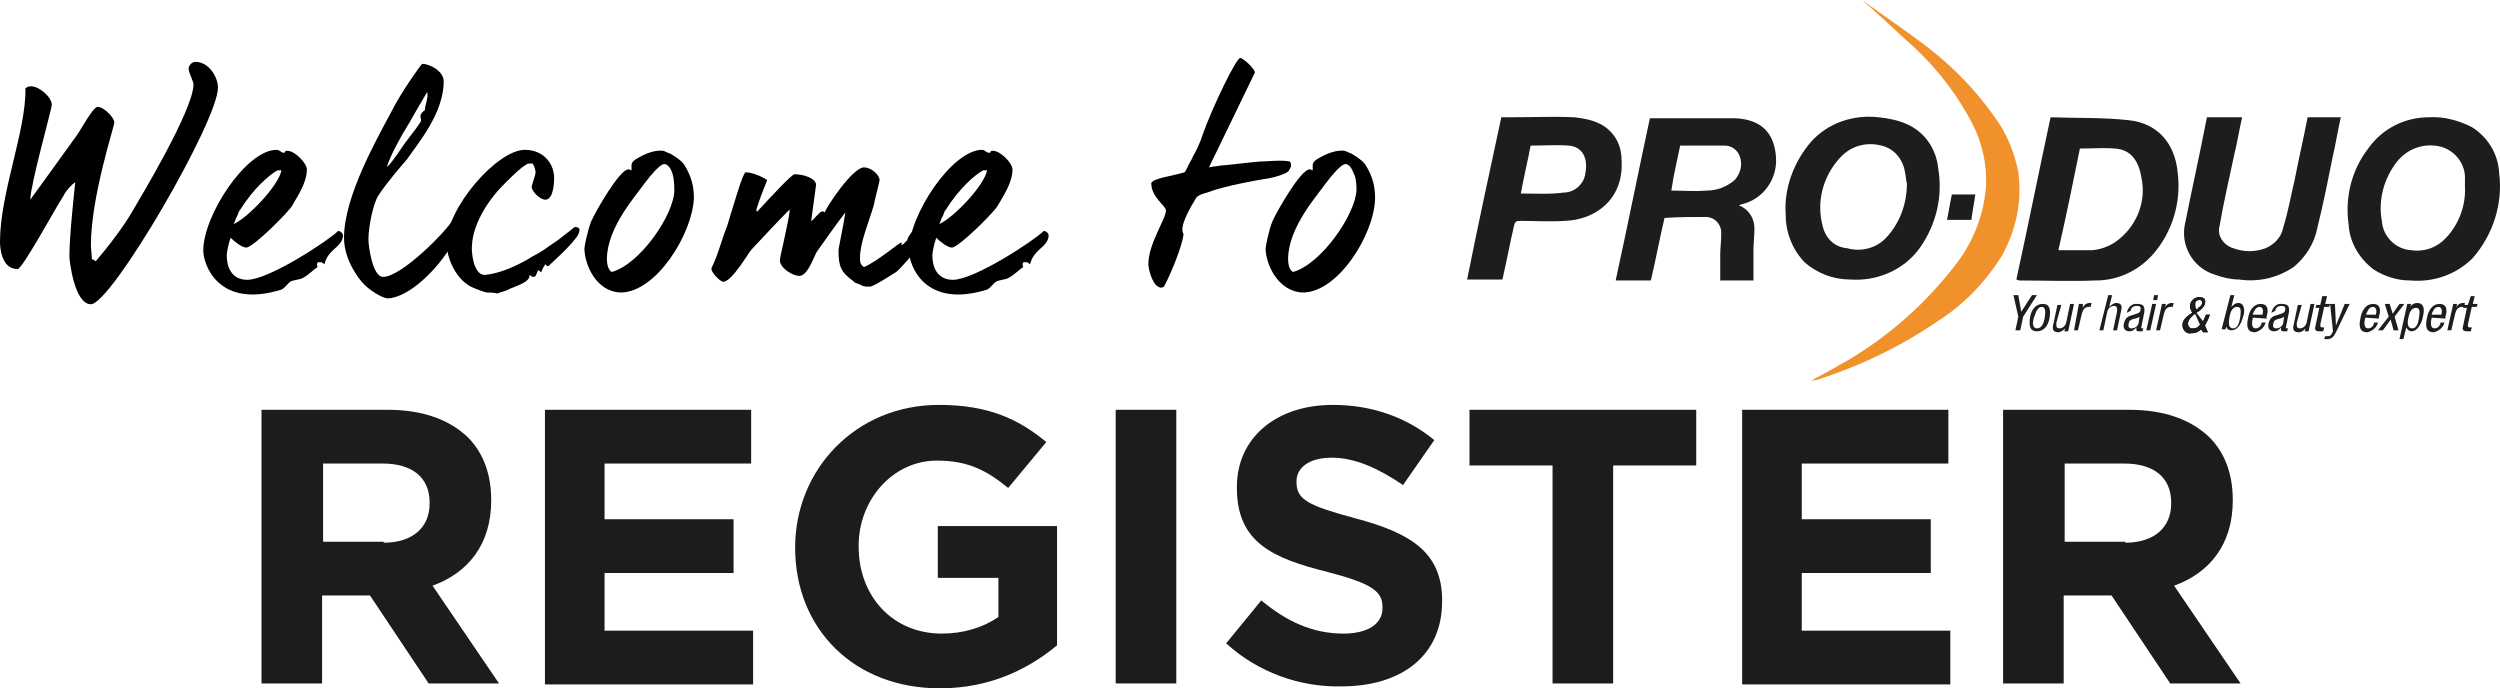 <?xml version="1.0" encoding="UTF-8" standalone="no"?>
<!-- Generator: Adobe Illustrator 24.2.0, SVG Export Plug-In . SVG Version: 6.00 Build 0)  -->

<svg
   xmlns:dc="http://purl.org/dc/elements/1.1/"
   xmlns:cc="http://creativecommons.org/ns#"
   xmlns:rdf="http://www.w3.org/1999/02/22-rdf-syntax-ns#"
   xmlns:svg="http://www.w3.org/2000/svg"
   xmlns="http://www.w3.org/2000/svg"
   xmlns:sodipodi="http://sodipodi.sourceforge.net/DTD/sodipodi-0.dtd"
   xmlns:inkscape="http://www.inkscape.org/namespaces/inkscape"
   version="1.1"
   id="Layer_1"
   x="0px"
   y="0px"
   viewBox="0 0 255.803 70.43"
   xml:space="preserve"
   sodipodi:docname="produo-register-de.svg"
   width="255.803"
   height="70.43"
   inkscape:version="0.92.1 r15371"><defs
   id="defs115" /><sodipodi:namedview
   pagecolor="#ffffff"
   bordercolor="#666666"
   borderopacity="1"
   objecttolerance="10"
   gridtolerance="10"
   guidetolerance="10"
   inkscape:pageopacity="0"
   inkscape:pageshadow="2"
   inkscape:window-width="1920"
   inkscape:window-height="1017"
   id="namedview113"
   showgrid="false"
   inkscape:zoom="3.0851064"
   inkscape:cx="131.02005"
   inkscape:cy="25.814473"
   inkscape:window-x="-8"
   inkscape:window-y="-8"
   inkscape:window-maximized="1"
   inkscape:current-layer="Layer_1" />
<style
   type="text/css"
   id="style2">
	.st0{enable-background:new    ;}
	.st1{fill:#1C1C1C;}
	.st2{fill:#1D1D1D;}
	.st3{fill:#F1912B;}
</style>
<g
   transform="translate(-2954.041,-3807.07)"
   id="g110">
	<g
   class="st0"
   id="g20"
   style="enable-background:new">
		<path
   class="st1"
   d="m 2980.9,3849 h 12.8 c 3.6,0 6.3,1 8.2,2.8 1.6,1.6 2.4,3.8 2.4,6.4 v 0.1 c 0,4.5 -2.4,7.4 -6,8.7 l 6.8,10 h -7.2 l -6,-9 h -0.1 -4.8 v 9 h -6.2 v -28 z m 12.4,13.6 c 3,0 4.7,-1.6 4.7,-4 v -0.1 c 0,-2.6 -1.8,-4 -4.8,-4 h -6.1 v 8 h 6.2 z"
   id="path4"
   inkscape:connector-curvature="0"
   style="fill:#1c1c1c" />
		<path
   class="st1"
   d="m 3009.8,3849 h 21.1 v 5.5 h -15 v 5.7 h 13.2 v 5.5 h -13.2 v 5.9 h 15.2 v 5.5 h -21.3 z"
   id="path6"
   inkscape:connector-curvature="0"
   style="fill:#1c1c1c" />
		<path
   class="st1"
   d="m 3035.4,3863.1 v 0 c 0,-8 6.2,-14.6 14.7,-14.6 5,0 8.1,1.4 11,3.8 l -3.9,4.7 c -2.2,-1.8 -4.1,-2.8 -7.3,-2.8 -4.5,0 -8,4 -8,8.7 v 0.1 c 0,5.1 3.5,8.9 8.5,8.9 2.2,0 4.2,-0.6 5.8,-1.7 v -4 h -6.2 v -5.3 h 12.2 v 12.2 c -2.9,2.4 -6.8,4.4 -12,4.4 -8.8,0 -14.8,-6.1 -14.8,-14.4 z"
   id="path8"
   inkscape:connector-curvature="0"
   style="fill:#1c1c1c" />
		<path
   class="st1"
   d="m 3068.2,3849 h 6.2 v 28 h -6.2 z"
   id="path10"
   inkscape:connector-curvature="0"
   style="fill:#1c1c1c" />
		<path
   class="st1"
   d="m 3079.5,3872.9 3.6,-4.4 c 2.5,2.1 5.2,3.4 8.4,3.4 2.5,0 4,-1 4,-2.6 v -0.1 c 0,-1.6 -1,-2.4 -5.6,-3.6 -5.6,-1.4 -9.3,-3 -9.3,-8.6 v -0.1 c 0,-5.1 4.1,-8.4 9.8,-8.4 4.1,0 7.6,1.3 10.4,3.6 l -3.2,4.6 c -2.5,-1.7 -4.9,-2.8 -7.3,-2.8 -2.4,0 -3.6,1.1 -3.6,2.4 v 0.1 c 0,1.8 1.2,2.4 6,3.7 5.7,1.5 8.9,3.5 8.9,8.4 v 0.1 c 0,5.6 -4.2,8.7 -10.3,8.7 -4.2,0.1 -8.5,-1.4 -11.8,-4.4 z"
   id="path12"
   inkscape:connector-curvature="0"
   style="fill:#1c1c1c" />
		<path
   class="st1"
   d="m 3112.9,3854.7 h -8.5 v -5.7 h 23.2 v 5.7 h -8.5 v 22.3 h -6.2 z"
   id="path14"
   inkscape:connector-curvature="0"
   style="fill:#1c1c1c" />
		<path
   class="st1"
   d="m 3132.3,3849 h 21.1 v 5.5 h -15 v 5.7 h 13.2 v 5.5 h -13.2 v 5.9 h 15.2 v 5.5 h -21.3 z"
   id="path16"
   inkscape:connector-curvature="0"
   style="fill:#1c1c1c" />
		<path
   class="st1"
   d="m 3159.1,3849 h 12.8 c 3.6,0 6.3,1 8.2,2.8 1.6,1.6 2.4,3.8 2.4,6.4 v 0.1 c 0,4.5 -2.4,7.4 -6,8.7 l 6.8,10 h -7.2 l -6,-9 h -0.1 -4.8 v 9 h -6.2 v -28 z m 12.4,13.6 c 3,0 4.7,-1.6 4.7,-4 v -0.1 c 0,-2.6 -1.8,-4 -4.8,-4 h -6.1 v 8 h 6.2 z"
   id="path18"
   inkscape:connector-curvature="0"
   style="fill:#1c1c1c" />
	</g>
	<g
   transform="translate(2951.541,3812)"
   id="g42">
		<g
   class="st0"
   id="g40"
   style="enable-background:new">
			<path
   d="m 11.8,26.2 c -1.7,0 -2.2,-4.5 -2.2,-4.9 0,-2.1 0.5,-6.6 0.6,-7.6 C 9.8,14 9.3,14.5 9,15.1 8.2,16.3 4.8,22.6 4.3,22.6 2.6,22.6 2.5,20.3 2.5,19.8 2.5,14.8 5.2,8.4 5.1,4.1 5.3,4 5.3,3.9 5.7,3.9 6.5,3.9 7.8,5 7.8,5.8 7.8,6.2 5.6,14 5.6,15.5 7,13.6 8.7,11.2 10.3,9 10.7,8.5 12,6 12.5,6 c 0.6,0 1.7,1.1 1.7,1.6 0,0.4 -2.4,7.6 -2.4,12.6 0,0.3 0.1,0.9 0.1,1.4 0.2,0 0.2,0.1 0.4,0.2 1.2,-1.4 2.9,-3.6 3.8,-5.2 0.7,-1.2 6.2,-10.3 6.2,-12.9 0,-0.3 -0.5,-1.2 -0.5,-1.6 0,-0.3 0.3,-0.7 0.7,-0.7 1.4,0 2.3,1.6 2.3,2.6 0.1,3.3 -10.9,22.2 -13,22.2 z"
   id="path22"
   inkscape:connector-curvature="0" />
			<path
   d="m 35.7,22.1 -0.3,-0.2 h -0.3 c -0.2,0 -0.2,0.3 -0.1,0.5 -0.5,0.3 -0.9,0.8 -1.5,1.1 -0.3,0.2 -1,0.2 -1.3,0.4 -0.2,0.1 -0.5,0.6 -0.9,0.8 -6.4,2 -8,-2.5 -8,-4 0,-3.6 4.4,-10.3 7.5,-10.3 0.3,0 0.5,0.3 0.7,0.3 0.3,0 0,-0.2 0.4,-0.2 0.8,0 2,1.3 2,1.9 0,1.4 -1,2.8 -1.5,3.7 -0.3,0.6 -4,4.3 -4.7,4.3 -0.4,0 -1.1,-0.5 -1.6,-1 -0.2,0.5 -0.4,1.5 -0.4,1.8 0,1.2 0.5,2.5 2.1,2.5 2.2,0 8.3,-4 9.3,-5 0.2,0 0.5,0.2 0.5,0.5 -0.1,1.2 -1.5,1.3 -1.9,2.9 z m -4.8,-9.6 c -0.8,0.4 -2.5,1.9 -3.8,4 -0.2,0.2 -0.2,0.4 -0.3,0.6 -0.2,0.3 -0.3,0.8 -0.4,0.9 1.4,-0.6 4.6,-3.9 4.9,-5.5 z"
   id="path24"
   inkscape:connector-curvature="0" />
			<path
   d="m 48.8,20 c -1.4,2.5 -4.4,5.5 -6.6,5.6 -0.6,0 -2,-0.9 -2.6,-1.6 -0.2,-0.2 -1.9,-2.2 -1.9,-4.6 0,-4.2 3.3,-10 4.9,-13 0.9,-1.8 2.8,-4.5 3.1,-4.8 0.7,0 2.2,0.7 2.2,1.8 0,3.3 -2.7,6.4 -3.7,7.9 -0.5,0.6 -2.1,2.4 -3,3.8 -0.5,0.8 -1,3.1 -1,4.5 0,0.6 0.4,3.8 1.5,3.8 1.9,0 6.5,-4.7 7.1,-5.8 0.5,-0.2 0.7,0.5 0.7,0.6 0,0.6 -0.7,1.8 -0.7,1.8 z M 44.4,7.6 c -1,1.6 -2,3.5 -2.3,4.5 0.1,0.1 0.9,-1 1.7,-2.2 C 44.3,9.2 44.9,8.5 45.5,7.6 45.8,7.2 45.1,7 46,6.3 45.9,6 46.4,5 46.2,4.5 45.5,5.7 44.9,6.7 44.4,7.6 Z"
   id="path26"
   inkscape:connector-curvature="0" />
			<path
   d="m 61.8,18.5 c 0,0.1 0,0.2 -0.1,0.5 -0.4,0.9 -3.1,3.3 -3.1,3.3 -0.2,0 -0.2,-0.1 -0.3,-0.2 -0.1,0.2 -0.3,0.4 -0.4,0.8 -0.1,0 -0.2,-0.1 -0.3,-0.2 -0.2,0.2 -0.2,0.7 -0.5,0.7 -0.3,0 -0.3,-0.2 -0.4,-0.2 0,0.8 -1.4,1.1 -2.2,1.5 -0.1,0.1 -0.9,0.3 -1.1,0.4 C 53,25 52.6,25 52.3,25 52.2,25 51,24.6 50.5,24.3 49,23.4 48.2,21.3 48.2,20 c 0,-3.7 5.2,-9.6 8,-9.6 1.9,0 3,1.4 3,2.9 0,0.6 -0.1,2.2 -0.9,2.2 -0.6,0 -1.4,-0.9 -1.4,-1.3 0,-0.2 0.4,-1.2 0.4,-1.5 0,-0.2 -0.1,-0.6 -0.3,-0.9 H 56.6 C 56,11.9 54.1,13.9 54,14 c -1.7,1.7 -3.1,4.1 -3.2,6.1 -0.1,0.6 0.1,3.1 1.3,3.1 2.2,-0.2 4.6,-1.7 4.9,-1.9 1,-0.5 1.3,-0.8 2.5,-1.6 0.3,-0.2 1.4,-1.1 1.8,-1.4 0.1,0 0.3,0 0.4,0.1 z"
   id="path28"
   inkscape:connector-curvature="0" />
			<path
   d="m 71.1,10.8 c 0.5,0.3 1,0.6 1.4,1.1 0.8,1.3 1,2.3 1,3.5 -0.2,3.7 -3.9,9.6 -7.5,9.6 -2.6,-0.1 -3.7,-3 -3.7,-4.5 0,-0.2 0.3,-1.8 0.7,-2.8 0.5,-1.1 2.9,-5.3 3.8,-5.3 0.3,0 0.1,0.1 0.3,0.1 0.1,-0.3 -0.2,-0.7 0.4,-1.1 1.1,-0.7 2.1,-1 2.9,-0.9 0.2,0.1 0.4,0.2 0.7,0.3 z m 0.2,2 c -0.2,-0.6 -0.6,-1.1 -1,-0.9 -0.4,0.2 -1,0.8 -1.9,2 -0.9,1.2 -1.6,2.1 -2.1,2.9 -1,1.6 -1.7,3.2 -1.7,4.8 0,0.4 0.1,1.1 0.5,1.3 2.9,-0.8 6.4,-5.9 6.4,-8.4 0,-0.8 -0.1,-1.4 -0.2,-1.7 z"
   id="path30"
   inkscape:connector-curvature="0" />
			<path
   d="m 94.2,22.9 c -0.5,0.3 -2.3,1.5 -2.7,1.5 -0.3,0 -0.5,0 -0.8,-0.1 0,-0.1 -0.9,-0.3 -0.8,-0.4 -1.4,-1 -1.6,-1.6 -1.6,-3.2 0,-0.3 0.5,-2.5 0.7,-3.9 -1,1.3 -1.9,2.6 -2.9,4 -0.2,0.2 -0.9,2.5 -1.8,2.5 -0.7,0 -2,-0.8 -2,-1.6 0,-0.4 1,-4.3 1,-5.2 -1.1,1.1 -2.6,2.7 -3.9,4.1 -0.3,0.3 -2,3.3 -2.9,3.3 -0.3,0 -1.3,-1 -1.2,-1.4 0.7,-1.4 1,-2.8 1.6,-4.3 0.6,-1.9 1.6,-5.5 1.9,-5.5 0.7,0 1.8,0.5 2.2,0.8 -0.4,1 -0.8,2 -1.1,3 0,0 0,0 0,0.1 0,0.1 0,0.1 0.1,0.1 1.3,-1.4 3.5,-3.8 3.8,-3.8 0.9,0 2.2,0.4 2.2,1.1 l -0.5,3.7 c 0.3,-0.2 0.9,-1 1.1,-1 0.3,0 0.2,0.1 0.3,0.1 0,-0.3 2.8,-4.6 4,-4.6 0.8,0 1.6,0.8 1.6,1.3 0,0.2 -0.5,2 -0.6,2.6 -0.5,1.7 -1.4,3.8 -1.4,5.3 0,0.5 0,0.7 0.4,1 1.4,-0.6 3.6,-2.5 3.8,-2.5 0.3,0 -0.2,0.2 0.1,0.2 0.2,0 0.3,-0.3 0.5,-0.4 0.2,-0.8 1,-1.3 2,-2.4 0.1,0.1 0.4,0.3 0.4,0.5 -0.1,1.7 -3.4,5.1 -3.5,5.1 z"
   id="path32"
   inkscape:connector-curvature="0" />
			<path
   d="m 107.9,22.1 -0.3,-0.2 h -0.3 c -0.2,0 -0.2,0.3 -0.1,0.5 -0.5,0.3 -0.9,0.8 -1.5,1.1 -0.3,0.2 -1,0.2 -1.3,0.4 -0.2,0.1 -0.5,0.6 -0.9,0.8 -6.4,2 -8,-2.5 -8,-4 0,-3.6 4.4,-10.3 7.5,-10.3 0.3,0 0.4,0.3 0.7,0.3 0.3,0 0,-0.2 0.4,-0.2 0.8,0 2,1.3 2,1.9 0,1.4 -1,2.8 -1.5,3.7 -0.3,0.6 -4,4.3 -4.7,4.3 -0.4,0 -1.1,-0.5 -1.6,-1 -0.2,0.5 -0.4,1.5 -0.4,1.8 0,1.2 0.5,2.5 2.1,2.5 2.2,0 8.3,-4 9.3,-5 0.2,0 0.5,0.2 0.5,0.5 -0.1,1.2 -1.5,1.3 -1.9,2.9 z m -4.8,-9.6 c -0.8,0.4 -2.5,1.9 -3.8,4 -0.2,0.2 -0.2,0.4 -0.3,0.6 -0.2,0.3 -0.3,0.8 -0.4,0.9 1.4,-0.6 4.6,-3.9 4.9,-5.5 z"
   id="path34"
   inkscape:connector-curvature="0" />
			<path
   d="m 134.4,12.5 c -0.1,0.3 -1.4,0.7 -2,0.8 -1.9,0.3 -4.4,0.8 -5.9,1.3 -0.4,0.2 -1.3,0.3 -1.6,0.7 -0.6,1 -1.8,3 -1.3,3.7 -0.1,1.2 -1.3,4.1 -2,5.4 -0.1,0.1 -0.3,0.1 -0.4,0.1 L 121,24.4 c -0.6,-0.3 -1,-1.8 -1,-2.3 0,-2.1 1.8,-4.6 1.8,-5.5 0,-0.5 -1.5,-1.3 -1.5,-2.8 0.2,-0.5 2.1,-0.7 3.4,-1.1 0.1,-0.1 0.2,-0.3 0.3,-0.5 0.1,-0.3 0.4,-0.7 0.6,-1.2 0.1,-0.1 0.7,-1.3 0.9,-2 1.1,-3.1 3.5,-8 3.9,-8 0.3,0 1.5,1.1 1.5,1.5 l -4.7,9.7 0.5,-0.1 c 0.3,0 0.6,-0.1 0.8,-0.1 0.3,0 3.6,-0.4 3.9,-0.4 0.8,0 2.2,-0.2 3.1,0 0.1,0.2 0.1,0.3 0.1,0.5 z"
   id="path36"
   inkscape:connector-curvature="0" />
			<path
   d="m 140.8,10.8 c 0.5,0.3 1,0.6 1.4,1.1 0.8,1.3 1,2.3 1,3.5 -0.1,3.7 -3.8,9.6 -7.4,9.6 -2.6,-0.1 -3.8,-3 -3.8,-4.5 0,-0.2 0.3,-1.8 0.7,-2.8 0.5,-1.1 2.9,-5.3 3.8,-5.3 0.3,0 0.1,0.1 0.3,0.1 0.1,-0.3 -0.2,-0.7 0.4,-1.1 1.1,-0.7 2.1,-1 2.9,-0.9 0.2,0.1 0.5,0.2 0.7,0.3 z m 0.2,2 c -0.2,-0.6 -0.6,-1.1 -1,-0.9 -0.4,0.2 -1,0.8 -1.9,2 -0.9,1.2 -1.6,2.1 -2.1,2.9 -1,1.6 -1.7,3.2 -1.7,4.8 0,0.4 0.1,1.1 0.5,1.3 2.9,-0.8 6.4,-5.9 6.5,-8.4 0,-0.8 -0.1,-1.4 -0.3,-1.7 z"
   id="path38"
   inkscape:connector-curvature="0" />
		</g>
	</g>
	<g
   transform="translate(3104.157,3807.07)"
   id="g108">
		<path
   class="st2"
   d="m 56.5,28.7 c 2.6,0 5.2,0.1 7.8,0 2.3,0 4.4,-1 5.9,-2.7 2,-2.3 2.9,-5.4 2.5,-8.4 -0.3,-3 -2.1,-5 -5,-5.3 -2.7,-0.3 -5.3,-0.2 -8,-0.3 -1.2,5.6 -2.3,11.1 -3.5,16.6 0.1,0 0.2,0.1 0.3,0.1 z m 6.2,-13.5 c 1.2,0 2.4,-0.1 3.6,0 1.5,0.1 2.4,1.1 2.7,3 0.5,2.3 -0.4,4.7 -2.2,6.2 -0.8,0.7 -1.8,1.1 -2.8,1.2 -1.1,0 -2.3,0 -3.5,0 0.8,-3.5 1.5,-6.9 2.2,-10.4 z"
   id="path44"
   inkscape:connector-curvature="0"
   style="fill:#1d1d1d" />
		<path
   class="st2"
   d="M 46.3,25.4 C 48,23 48.7,20.1 48.2,17.2 48,15.2 46.8,13.5 45,12.7 44.1,12.3 43.1,12.1 42.1,12 c -2.6,-0.3 -5.2,0.6 -6.9,2.5 -1.8,2.1 -2.8,4.8 -2.6,7.5 0,1.8 0.7,3.6 2,4.9 1.3,1.1 2.9,1.7 4.6,1.7 2.8,0.2 5.5,-1 7.1,-3.2 z m -9.9,-2.2 c -0.7,-2.5 0,-5.2 1.8,-7.1 1.1,-1.2 2.7,-1.6 4.2,-1.2 1.3,0.3 2.2,1.4 2.4,2.7 0.1,0.4 0.1,0.8 0.2,1.2 0,2 -0.7,4 -2.1,5.5 -1,1.1 -2.6,1.5 -4,1.1 -1.3,-0.1 -2.2,-1 -2.5,-2.2 z"
   id="path46"
   inkscape:connector-curvature="0"
   style="fill:#1d1d1d" />
		<path
   class="st2"
   d="m 105.6,17.7 c -0.1,-2 -1.2,-3.7 -2.8,-4.7 -1.4,-0.7 -2.9,-1.1 -4.4,-1 -2.5,0 -4.8,1.2 -6.2,3.2 -1.7,2.2 -2.4,5 -2,7.8 0.1,1.8 1.1,3.5 2.6,4.6 1.1,0.7 2.4,1.1 3.7,1.1 2.4,0.2 4.7,-0.6 6.4,-2.3 2.1,-2.4 3.1,-5.6 2.7,-8.7 z m -5.4,6.6 c -0.9,1 -2.2,1.5 -3.6,1.3 -1.6,-0.1 -2.9,-1.4 -3,-3 -0.4,-2.1 0.2,-4.3 1.5,-6 1.1,-1.4 2.8,-2 4.5,-1.6 1.5,0.4 2.6,1.8 2.5,3.4 0,0.2 0,0.5 0,0.7 0.1,1.9 -0.6,3.8 -1.9,5.2 z"
   id="path48"
   inkscape:connector-curvature="0"
   style="fill:#1d1d1d" />
		<path
   class="st2"
   d="m 24.4,22.2 c 0.9,0 1.6,0.7 1.6,1.6 0,0.1 0,0.1 0,0.2 0,0.7 -0.1,1.4 -0.1,2.1 0,0.8 0,1.7 0,2.6 h 3.4 c 0,-1 0,-2 0,-3 0,-0.8 0.1,-1.6 0.1,-2.3 0,-1.1 -0.6,-2 -1.6,-2.4 0.1,0 0.2,-0.1 0.3,-0.1 2.2,-0.5 3.7,-2.6 3.5,-4.9 -0.2,-2.5 -1.6,-3.8 -4.2,-3.9 -1.5,0 -3,0 -4.5,0 -1.4,0 -2.8,0 -4.2,0 -1.2,5.6 -2.3,11.1 -3.5,16.6 h 3.6 c 0.5,-2.1 0.9,-4.3 1.4,-6.4 1.5,-0.1 2.9,-0.1 4.2,-0.1 z m -2.6,-7.3 c 1.5,0 3.1,0 4.6,0 0.7,0 1.3,0.5 1.5,1.1 0.3,0.8 0.1,1.7 -0.5,2.4 -0.8,0.7 -1.8,1.1 -2.9,1.1 -1.2,0.1 -2.4,0 -3.6,0 0.2,-1.5 0.6,-3.1 0.9,-4.6 z"
   id="path50"
   inkscape:connector-curvature="0"
   style="fill:#1d1d1d" />
		<path
   class="st2"
   d="m 76.5,28.1 c 0.8,0.3 1.7,0.5 2.5,0.5 2,0.3 4,-0.2 5.6,-1.3 1.2,-1 2.1,-2.4 2.4,-4 0.6,-2.4 1.1,-4.9 1.6,-7.4 0.3,-1.3 0.5,-2.6 0.8,-3.9 H 86 c -0.4,2.1 -0.9,4.2 -1.3,6.3 -0.4,1.7 -0.7,3.4 -1.2,5 -0.2,1 -0.9,1.7 -1.8,2.1 -1.1,0.4 -2.2,0.4 -3.3,0 -1,-0.3 -1.7,-1.3 -1.4,-2.3 0.4,-2.4 1,-4.9 1.5,-7.3 0.3,-1.2 0.5,-2.5 0.8,-3.8 h -3.6 c -0.7,3.6 -1.5,7.2 -2.2,10.7 -0.6,2.3 0.7,4.7 3,5.4 z"
   id="path52"
   inkscape:connector-curvature="0"
   style="fill:#1d1d1d" />
		<path
   class="st2"
   d="m 15.8,16.3 c 0,-1.7 -1,-3.2 -2.6,-3.8 C 12.5,12.2 11.7,12.1 11,12 8.8,11.9 6.7,12 4.5,12 4.2,12 3.8,12 3.5,12 2.3,17.6 1.1,23.1 0,28.6 h 3.6 c 0,-0.1 0.1,-0.2 0.1,-0.4 0.4,-1.7 0.7,-3.4 1.1,-5.1 0.1,-0.4 0.2,-0.5 0.6,-0.5 1.5,0 3,0.1 4.6,0 3.1,-0.1 6.1,-2.2 5.8,-6.3 z M 5.5,19.8 c 0.3,-1.7 0.7,-3.3 1,-4.9 1.3,0 2.6,-0.1 3.9,0 1.4,0.1 2,1.3 1.7,2.8 -0.1,1.1 -1.1,2 -2.2,2 -1.4,0.2 -2.9,0.1 -4.4,0.1 z"
   id="path54"
   inkscape:connector-curvature="0"
   style="fill:#1d1d1d" />
		<path
   class="st2"
   d="M 37.4,37.9 C 38,37.6 38.5,37.3 39,37 c 4.4,-2.6 8.3,-6 11.4,-10.1 1.7,-2.3 2.8,-5 2.9,-7.9 0.1,-2.5 -0.5,-4.9 -1.7,-7 -1.8,-3.1 -4.1,-5.9 -6.8,-8.3 -0.5,-0.5 -1,-0.9 -1.4,-1.3 1.2,0.9 2.5,1.8 3.6,2.7 2.6,2 4.9,4.3 6.7,7 1.2,1.7 2,3.6 2.4,5.6 0.4,2.9 -0.2,5.8 -1.7,8.2 -1.7,2.7 -3.9,4.9 -6.5,6.7 -3.2,2.2 -6.8,4 -10.5,5.3 z"
   id="path56"
   inkscape:connector-curvature="0"
   style="fill:#1d1d1d" />
		<path
   class="st2"
   d="m 40,36.7 c 4.1,-2.5 7.7,-5.8 10.6,-9.6 1.8,-2.3 2.8,-5.1 3,-8 0.1,-2.5 -0.5,-5 -1.7,-7.1 -1.5,-2.7 -3.4,-5.2 -5.7,-7.3 0.2,0.1 0.5,0.3 0.8,0.5 2.6,2 4.8,4.3 6.7,7 1.2,1.6 2,3.5 2.4,5.5 0.4,2.8 -0.2,5.7 -1.7,8.1 -1.7,2.6 -3.9,4.9 -6.5,6.6 -2.5,1.7 -5.1,3.1 -7.9,4.3 z"
   id="path58"
   inkscape:connector-curvature="0"
   style="fill:#1d1d1d" />
		<path
   class="st2"
   d="m 52,19.9 h -2.4 c -0.2,0.9 -0.3,1.7 -0.5,2.6 h 2.5 c 0.1,-0.9 0.3,-1.8 0.4,-2.6 z"
   id="path60"
   inkscape:connector-curvature="0"
   style="fill:#1d1d1d" />
		<path
   class="st3"
   d="M 56.4,17.6 C 56,15.6 55.2,13.6 54,12 52.1,9.3 49.8,6.9 47.2,4.9 45,3.2 42.6,1.6 40.4,0 c 1.4,1.2 2.9,2.6 4.3,3.9 2.7,2.3 5,5.1 6.7,8.2 1.2,2.1 1.8,4.5 1.7,6.9 -0.2,2.8 -1.2,5.5 -2.9,7.8 -3.1,4.1 -6.9,7.5 -11.3,10.1 -1.2,0.7 -2.5,1.4 -3.8,2.1 0.2,-0.1 0.4,-0.1 0.6,-0.1 4.4,-1.4 8.6,-3.4 12.4,-6 2.7,-1.7 4.9,-4 6.6,-6.7 1.5,-2.7 2.1,-5.6 1.7,-8.6 z"
   id="path62"
   inkscape:connector-curvature="0"
   style="fill:#f1912b" />
		<path
   class="st2"
   d="m 75.3,32.9 c 0.1,-0.2 0.2,-0.5 0.3,-0.7 H 76 c -0.1,0.4 -0.3,0.7 -0.5,1.1 l 0.3,0.7 h -0.5 l -0.2,-0.3 c -0.3,0.3 -0.6,0.4 -1,0.4 -0.4,0.1 -0.8,-0.2 -0.9,-0.7 0,-0.1 0,-0.2 0,-0.3 0.1,-0.4 0.4,-0.7 0.7,-0.9 L 74.2,32 74.1,31.8 C 74,31.6 73.9,31.4 74,31.1 c 0.1,-0.4 0.5,-0.7 0.9,-0.7 0.5,0 0.7,0.2 0.6,0.7 -0.1,0.3 -0.4,0.6 -0.7,0.8 L 74.6,32 Z m -0.8,-0.8 c -0.3,0.2 -0.6,0.5 -0.7,0.8 -0.1,0.3 0,0.6 0.3,0.7 0.1,0 0.2,0 0.2,0 0.3,0 0.5,-0.1 0.7,-0.4 z m 0.3,-0.6 c 0.2,-0.1 0.4,-0.3 0.4,-0.5 0,-0.1 0,-0.3 -0.2,-0.3 0,0 -0.1,0 -0.1,0 -0.2,0 -0.4,0.1 -0.4,0.4 0,0.2 0,0.4 0.1,0.5 l 0.1,0.1 z"
   id="path64"
   inkscape:connector-curvature="0"
   style="fill:#1d1d1d" />
		<path
   class="st2"
   d="m 55.9,30.2 h 0.5 l 0.3,1.7 1.1,-1.7 h 0.5 l -1.4,2.2 -0.3,1.4 h -0.5 l 0.3,-1.4 z"
   id="path66"
   inkscape:connector-curvature="0"
   style="fill:#1d1d1d" />
		<path
   class="st2"
   d="m 58.9,31.1 c 0.8,0 0.8,0.7 0.7,1.4 -0.1,0.7 -0.5,1.4 -1.3,1.4 -0.8,0 -0.8,-0.7 -0.7,-1.4 0.1,-0.7 0.5,-1.4 1.3,-1.4 z m 0.2,1.4 c 0.1,-0.6 0.1,-1.1 -0.3,-1.1 -0.4,0 -0.6,0.5 -0.8,1.1 -0.2,0.6 -0.1,1.1 0.3,1.1 0.5,0 0.7,-0.5 0.8,-1.1 z"
   id="path68"
   inkscape:connector-curvature="0"
   style="fill:#1d1d1d" />
		<path
   class="st2"
   d="m 61.5,33.9 h -0.4 l 0.1,-0.3 v 0 C 61,33.8 60.7,34 60.5,34 59.8,34 59.9,33.5 60,33.1 l 0.4,-1.9 h 0.4 L 60.3,33 c 0,0.2 -0.1,0.6 0.3,0.6 0.3,0 0.6,-0.2 0.7,-0.6 l 0.4,-1.9 h 0.4 z"
   id="path70"
   inkscape:connector-curvature="0"
   style="fill:#1d1d1d" />
		<path
   class="st2"
   d="M 62.6,31.1 H 63 v 0.4 0 c 0.1,-0.3 0.4,-0.5 0.7,-0.5 0.1,0 0.1,0 0.2,0 l -0.1,0.4 c -0.1,0 -0.1,0 -0.2,0 -0.4,0 -0.6,0.3 -0.7,0.7 l -0.4,1.7 h -0.4 z"
   id="path72"
   inkscape:connector-curvature="0"
   style="fill:#1d1d1d" />
		<path
   class="st2"
   d="M 65.6,30.2 H 66 l -0.3,1.2 v 0 c 0.2,-0.2 0.5,-0.4 0.7,-0.4 0.7,0 0.6,0.5 0.5,0.9 l -0.4,1.9 h -0.4 l 0.4,-1.9 c 0,-0.2 0.1,-0.6 -0.3,-0.6 -0.3,0 -0.6,0.2 -0.7,0.6 l -0.4,1.9 h -0.4 z"
   id="path74"
   inkscape:connector-curvature="0"
   style="fill:#1d1d1d" />
		<path
   class="st2"
   d="m 67.5,32 c 0.1,-0.5 0.5,-1 1.1,-0.9 0,0 0,0 0,0 0.8,0 0.7,0.5 0.7,0.8 L 69,33.4 c 0,0.1 -0.1,0.2 0.1,0.2 0,0 0.1,0 0.1,0 l -0.1,0.3 c -0.1,0 -0.2,0 -0.3,0 -0.2,0 -0.4,0 -0.3,-0.4 v 0 c -0.2,0.2 -0.4,0.4 -0.7,0.4 -0.5,0 -0.7,-0.3 -0.6,-0.8 0.1,-0.4 0.3,-0.7 0.7,-0.8 l 0.6,-0.2 c 0.3,-0.1 0.4,-0.2 0.4,-0.4 0.1,-0.3 -0.1,-0.4 -0.4,-0.4 -0.3,0 -0.6,0.2 -0.6,0.5 v 0 z m 1.3,0.4 c -0.2,0.2 -0.6,0.2 -0.8,0.3 -0.2,0.1 -0.3,0.2 -0.3,0.4 -0.1,0.3 0,0.5 0.3,0.5 0.3,0 0.6,-0.2 0.7,-0.5 z"
   id="path76"
   inkscape:connector-curvature="0"
   style="fill:#1d1d1d" />
		<path
   class="st2"
   d="m 70.1,31.1 h 0.4 l -0.6,2.7 h -0.4 z m 0.2,-0.9 h 0.4 l -0.1,0.5 h -0.4 z"
   id="path78"
   inkscape:connector-curvature="0"
   style="fill:#1d1d1d" />
		<path
   class="st2"
   d="m 71.1,31.1 h 0.4 l -0.1,0.4 v 0 c 0.1,-0.3 0.4,-0.5 0.7,-0.5 0.1,0 0.1,0 0.2,0 l -0.1,0.4 c -0.1,0 -0.1,0 -0.2,0 -0.4,0 -0.6,0.3 -0.7,0.7 l -0.4,1.7 h -0.4 z"
   id="path80"
   inkscape:connector-curvature="0"
   style="fill:#1d1d1d" />
		<path
   class="st2"
   d="m 75.3,32.9 c 0.1,-0.2 0.2,-0.5 0.3,-0.7 H 76 c -0.1,0.4 -0.3,0.7 -0.5,1.1 l 0.3,0.7 h -0.5 l -0.2,-0.3 c -0.3,0.3 -0.6,0.4 -1,0.4 -0.4,0.1 -0.8,-0.2 -0.9,-0.7 0,-0.1 0,-0.2 0,-0.3 0.1,-0.4 0.4,-0.7 0.7,-0.9 L 74.2,32 74.1,31.8 C 74,31.6 73.9,31.4 74,31.1 c 0.1,-0.4 0.5,-0.7 0.9,-0.7 0.5,0 0.7,0.2 0.6,0.7 -0.1,0.3 -0.4,0.6 -0.7,0.8 L 74.6,32 Z m -0.8,-0.8 c -0.3,0.2 -0.6,0.5 -0.7,0.8 -0.1,0.3 0,0.6 0.3,0.7 0.1,0 0.2,0 0.2,0 0.3,0 0.5,-0.1 0.7,-0.4 z m 0.3,-0.6 c 0.2,-0.1 0.4,-0.3 0.4,-0.5 0,-0.1 0,-0.3 -0.2,-0.3 0,0 -0.1,0 -0.1,0 -0.2,0 -0.4,0.1 -0.4,0.4 0,0.2 0,0.4 0.1,0.5 l 0.1,0.1 z"
   id="path82"
   inkscape:connector-curvature="0"
   style="fill:#1d1d1d" />
		<path
   class="st2"
   d="m 78.1,30.2 h 0.4 l -0.3,1.2 v 0 c 0.2,-0.2 0.4,-0.4 0.7,-0.4 0.7,0 0.7,0.9 0.5,1.4 -0.2,0.8 -0.6,1.4 -1.2,1.4 -0.3,0 -0.5,-0.2 -0.5,-0.4 v 0 l -0.1,0.3 h -0.4 z m 0.3,3.4 c 0.4,0 0.6,-0.5 0.7,-1.1 0.1,-0.7 0.1,-1.1 -0.3,-1.1 -0.5,0 -0.7,0.5 -0.8,1.1 -0.1,0.6 -0.1,1.1 0.4,1.1 z"
   id="path84"
   inkscape:connector-curvature="0"
   style="fill:#1d1d1d" />
		<path
   class="st2"
   d="m 80.4,32.5 c -0.1,0.4 -0.2,1.1 0.3,1.1 0.4,0 0.6,-0.4 0.6,-0.6 h 0.4 c -0.1,0.5 -0.6,0.9 -1.1,1 -0.7,0 -0.9,-0.5 -0.7,-1.4 0.1,-0.7 0.5,-1.5 1.3,-1.5 0.8,0 0.8,0.7 0.6,1.3 v 0.2 z m 1,-0.3 v -0.1 c 0.1,-0.3 0,-0.7 -0.3,-0.7 -0.5,0 -0.6,0.6 -0.7,0.7 v 0.1 z"
   id="path86"
   inkscape:connector-curvature="0"
   style="fill:#1d1d1d" />
		<path
   class="st2"
   d="m 82.3,32 c 0.1,-0.5 0.5,-1 1.1,-0.9 0,0 0,0 0,0 0.8,0 0.7,0.5 0.7,0.8 l -0.3,1.5 c 0,0.1 -0.1,0.2 0.1,0.2 0,0 0.1,0 0.1,0 l -0.1,0.3 c -0.1,0 -0.2,0 -0.3,0 -0.2,0 -0.4,0 -0.3,-0.4 v 0 c -0.2,0.2 -0.4,0.4 -0.7,0.4 -0.5,0 -0.7,-0.3 -0.6,-0.8 0.1,-0.4 0.3,-0.7 0.7,-0.8 l 0.6,-0.2 c 0.3,-0.1 0.4,-0.2 0.4,-0.4 0.1,-0.3 -0.1,-0.4 -0.4,-0.4 -0.3,0 -0.6,0.2 -0.6,0.5 v 0 z m 1.3,0.4 c -0.2,0.2 -0.6,0.2 -0.8,0.3 -0.2,0.1 -0.3,0.2 -0.3,0.4 -0.1,0.3 0,0.5 0.3,0.5 0.3,0 0.6,-0.2 0.7,-0.5 z"
   id="path88"
   inkscape:connector-curvature="0"
   style="fill:#1d1d1d" />
		<path
   class="st2"
   d="m 86.1,33.9 h -0.4 l 0.1,-0.3 v 0 C 85.6,33.8 85.4,34 85.1,34 84.4,34 84.5,33.5 84.6,33.1 L 85,31.2 h 0.4 L 84.9,33 c 0,0.2 -0.1,0.6 0.3,0.6 0.3,0 0.6,-0.2 0.7,-0.6 l 0.4,-1.9 h 0.4 z"
   id="path90"
   inkscape:connector-curvature="0"
   style="fill:#1d1d1d" />
		<path
   class="st2"
   d="M 87.5,30.3 H 88 l -0.2,0.8 h 0.5 l -0.1,0.3 h -0.5 l -0.4,1.8 c 0,0.2 0,0.3 0.2,0.3 0.1,0 0.1,0 0.2,0 l -0.1,0.4 c -0.1,0 -0.2,0 -0.4,0 -0.4,0 -0.5,-0.2 -0.4,-0.5 l 0.4,-1.9 h -0.4 l 0.1,-0.3 h 0.4 z"
   id="path92"
   inkscape:connector-curvature="0"
   style="fill:#1d1d1d" />
		<path
   class="st2"
   d="m 88.3,31.1 h 0.5 l 0.1,2.2 v 0 l 0.9,-2.2 h 0.5 L 88.9,34 c -0.2,0.4 -0.4,0.7 -0.9,0.7 -0.2,0 -0.2,0 -0.3,0 l 0.1,-0.3 c 0.1,0 0.2,0 0.3,0 0.2,0 0.3,-0.1 0.4,-0.3 l 0.1,-0.2 z"
   id="path94"
   inkscape:connector-curvature="0"
   style="fill:#1d1d1d" />
		<path
   class="st2"
   d="m 91.9,32.5 c -0.1,0.4 -0.2,1.1 0.3,1.1 0.4,0 0.6,-0.4 0.6,-0.6 h 0.4 c -0.1,0.5 -0.6,0.9 -1.1,1 -0.7,0 -0.9,-0.5 -0.7,-1.4 0.1,-0.7 0.5,-1.5 1.3,-1.5 0.8,0 0.8,0.7 0.6,1.3 v 0.2 z M 93,32.2 v -0.1 c 0.1,-0.3 0,-0.7 -0.3,-0.7 -0.5,0 -0.6,0.6 -0.7,0.7 v 0.1 z"
   id="path96"
   inkscape:connector-curvature="0"
   style="fill:#1d1d1d" />
		<path
   class="st2"
   d="m 93.9,31.1 h 0.5 l 0.3,1 0.7,-1 h 0.5 l -1,1.3 0.4,1.4 h -0.5 l -0.3,-1.1 -0.8,1.1 h -0.5 l 1.1,-1.4 z"
   id="path98"
   inkscape:connector-curvature="0"
   style="fill:#1d1d1d" />
		<path
   class="st2"
   d="m 96.2,31.1 h 0.4 l -0.1,0.3 v 0 c 0.1,-0.2 0.4,-0.4 0.7,-0.4 0.7,0 0.8,0.6 0.6,1.4 -0.1,0.6 -0.5,1.5 -1.2,1.5 -0.2,0 -0.4,-0.2 -0.5,-0.4 v 0 l -0.3,1.2 h -0.4 z m 0.5,2.5 c 0.4,0 0.6,-0.4 0.7,-1.1 0.1,-0.6 0.1,-1 -0.3,-1 -0.5,0 -0.7,0.5 -0.8,1.1 -0.1,0.4 -0.1,1 0.4,1 z"
   id="path100"
   inkscape:connector-curvature="0"
   style="fill:#1d1d1d" />
		<path
   class="st2"
   d="m 98.7,32.5 c -0.1,0.4 -0.2,1.1 0.3,1.1 0.4,0 0.6,-0.4 0.6,-0.6 h 0.4 c -0.1,0.5 -0.6,0.9 -1.1,1 -0.7,0 -0.9,-0.5 -0.7,-1.4 0.1,-0.7 0.5,-1.5 1.3,-1.5 0.8,0 0.8,0.7 0.6,1.3 v 0.2 z m 1,-0.3 v -0.1 c 0.1,-0.3 0,-0.7 -0.3,-0.7 -0.5,0 -0.6,0.6 -0.7,0.7 v 0.1 z"
   id="path102"
   inkscape:connector-curvature="0"
   style="fill:#1d1d1d" />
		<path
   class="st2"
   d="m 100.9,31.1 h 0.4 l -0.1,0.4 v 0 c 0.1,-0.3 0.4,-0.5 0.7,-0.5 0.1,0 0.1,0 0.2,0 l -0.1,0.4 c -0.1,0 -0.2,0 -0.2,0 -0.4,0 -0.6,0.3 -0.7,0.7 l -0.4,1.7 h -0.4 z"
   id="path104"
   inkscape:connector-curvature="0"
   style="fill:#1d1d1d" />
		<path
   class="st2"
   d="m 102.7,30.3 h 0.4 l -0.2,0.8 h 0.5 l -0.1,0.3 h -0.5 l -0.4,1.8 c 0,0.2 0,0.3 0.2,0.3 0.1,0 0.1,0 0.2,0 l -0.1,0.4 c -0.1,0 -0.2,0 -0.4,0 -0.4,0 -0.5,-0.2 -0.4,-0.5 l 0.4,-1.9 h -0.4 l 0.1,-0.3 h 0.4 z"
   id="path106"
   inkscape:connector-curvature="0"
   style="fill:#1d1d1d" />
	</g>
</g>
</svg>